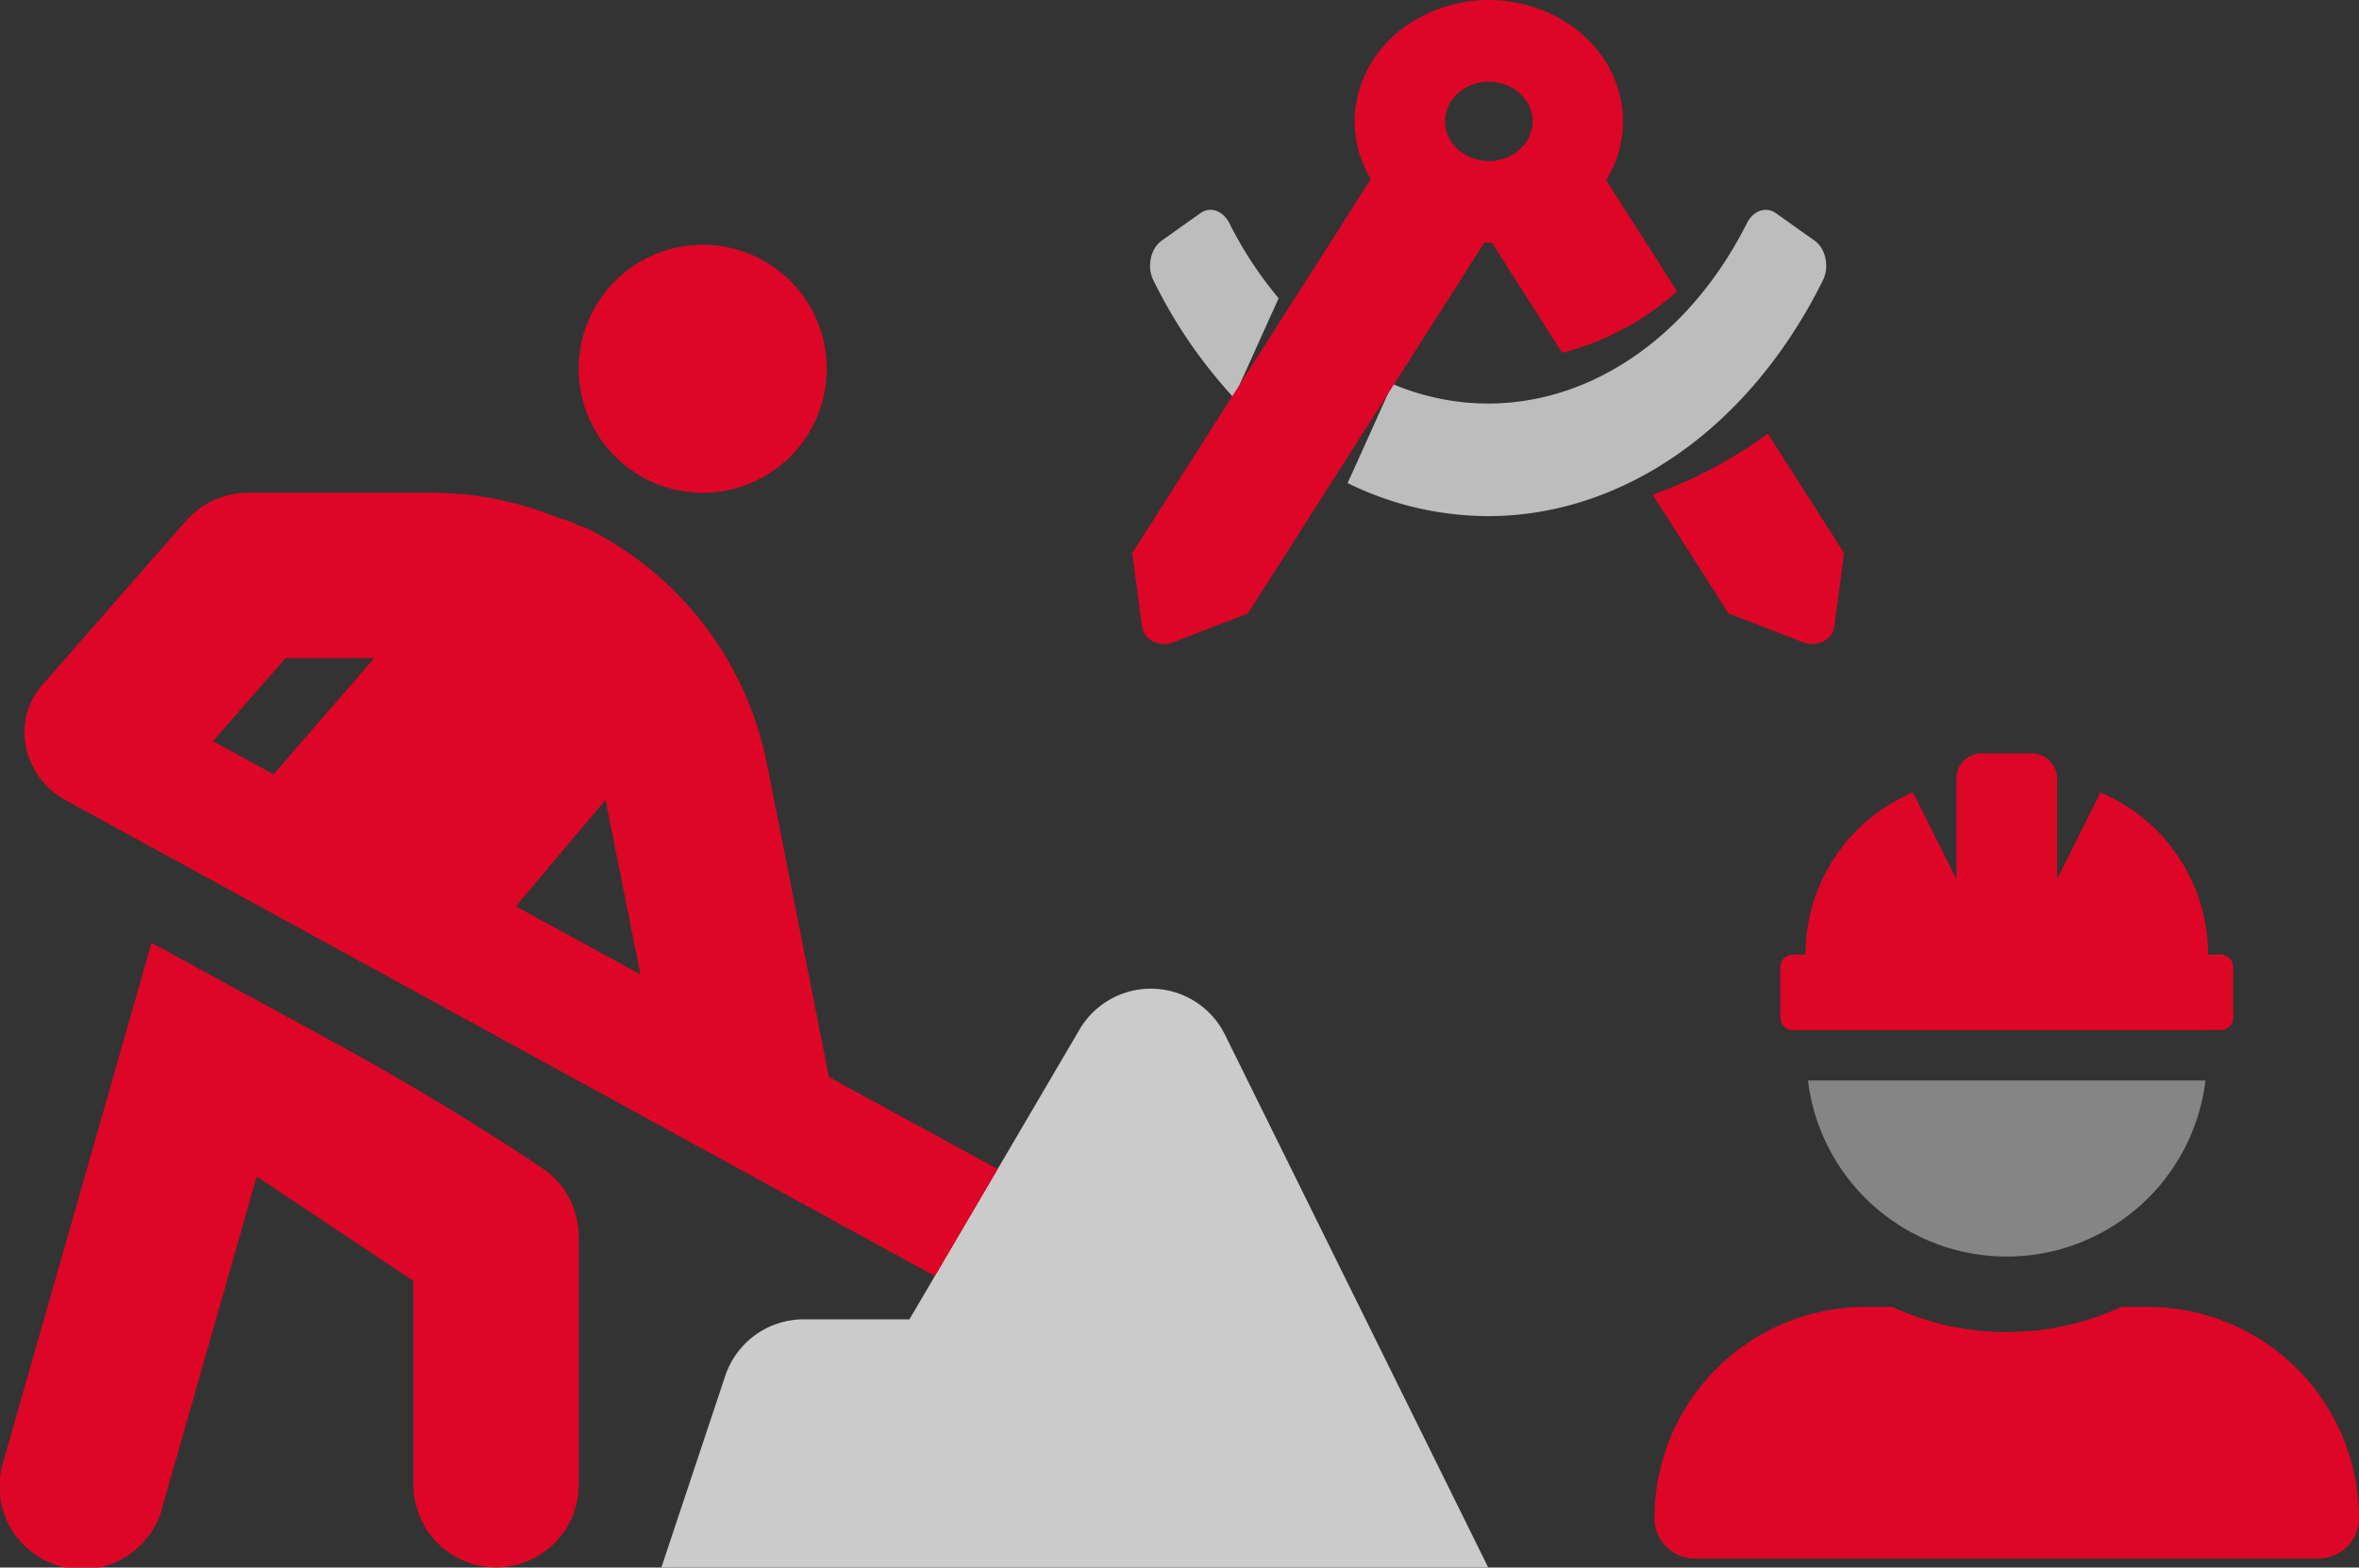<svg xmlns="http://www.w3.org/2000/svg" width="519" height="344.931" viewBox="0 0 519 344.931">
  <rect x="0" y="0" width="519" height="344.931" fill="#333333" stroke="none"/>
  <g id="Icons_menu" data-name="Icons menu" transform="translate(-826 -243.069)">
    <g id="drafting-compass-duotone" transform="translate(1075.096 243.047)">
      <path id="Path_4" data-name="Path 4" d="M10.857,225.4c-1.47-2.97-.572-6.97,1.83-8.669l8.492-6.029c2.263-1.607,5.025-.565,6.432,2.215a85.177,85.177,0,0,0,10.816,16.475L28.555,251.27a108.037,108.037,0,0,1-17.7-25.873Zm147.336,0c1.47-2.97.572-6.97-1.83-8.669L147.87,210.7c-2.263-1.607-5.025-.565-6.432,2.215-16.707,33.08-48.737,47.593-77.985,35.336l-9.842,21.819a70.4,70.4,0,0,0,30.913,7.268C114.41,277.311,142.207,257.714,158.193,225.4Z" transform="translate(-6.216 -163.744)" fill="#fff" opacity="0.678"/>
      <path id="Path_5" data-name="Path 5" d="M139.857,95.45a100.262,100.262,0,0,1-25.343,13.429l16.671,26.132,16.5,6.367a5.352,5.352,0,0,0,4.37-.231,4.435,4.435,0,0,0,2.418-3.3l2.141-16.125ZM104.279,39.684c6.862-11.205,3.968-25.242-6.9-33.454a31.942,31.942,0,0,0-37.6-.177c-10.96,8.109-14.015,22.118-7.282,33.387L0,121.721l2.141,16.125a4.433,4.433,0,0,0,2.412,3.306,5.352,5.352,0,0,0,4.37.237l16.518-6.367,52.035-81.6c.327,0,.655.017.985.017h.685L94.591,77.656a60.2,60.2,0,0,0,25.282-13.523ZM78.462,35.449c-5.322,0-9.636-3.9-9.636-8.72s4.314-8.72,9.636-8.72,9.636,3.9,9.636,8.72S83.783,35.449,78.462,35.449Z" transform="translate(0 0)" fill="#dd0626"/>
    </g>
    <g id="digging-duotone" transform="translate(826.01 296.931)">
      <path id="Path_10" data-name="Path 10" d="M287.3,360.75a18.19,18.19,0,0,0-17.257,12.438L256,415.316H437.888L379.951,298.044a18.19,18.19,0,0,0-31.87-1.222L310.566,360.75Z" transform="translate(-110.494 -124.295)" fill="#fff" opacity="0.745"/>
      <path id="Path_11" data-name="Path 11" d="M154.6,54.566a27.283,27.283,0,1,0-27.283-27.283A27.283,27.283,0,0,0,154.6,54.566ZM119.223,203.124q-22-14.653-45.216-27.334L33.332,153.622.695,267.87a18.2,18.2,0,1,0,34.991,10l20.8-72.846L90.94,227.991v44.841a18.189,18.189,0,0,0,36.378,0V218.266A18.189,18.189,0,0,0,119.223,203.124Zm100.26.261-37.117-20.246-13.642-68.89A73.767,73.767,0,0,0,129.1,62.41c-.568-.284-1.2-.375-1.768-.642a17.621,17.621,0,0,0-4.1-1.518A74.208,74.208,0,0,0,95.9,54.566H54.562a18.187,18.187,0,0,0-13.679,6.2L9.05,97.151a14.716,14.716,0,0,0-1.307,1.8c-5.019,8.014-1.705,18.678,6.6,23.219L205.671,226.922ZM60.189,116.522l-13.352-7.3L62.827,90.944H82.34Zm53.282,29.062,19.741-23.435,7.673,38.39Z" transform="translate(0 0)" fill="#dd0626"/>
    </g>
    <g id="user-hard-hat-duotone" transform="translate(1190 408.857)">
      <path id="Path_20" data-name="Path 20" d="M97.61,208h87.457a44.049,44.049,0,0,1-87.457,0Z" transform="translate(-63.839 -136.036)" fill="#fff" opacity="0.4"/>
      <path id="Path_21" data-name="Path 21" d="M108.5,121.786h-5.778a60.235,60.235,0,0,1-50.444,0H46.5A46.5,46.5,0,0,0,0,168.286a8.857,8.857,0,0,0,8.857,8.857H146.143A8.857,8.857,0,0,0,155,168.286a46.5,46.5,0,0,0-46.5-46.5ZM30.446,60.893h94.107a2.768,2.768,0,0,0,2.768-2.768V47.054a2.768,2.768,0,0,0-2.768-2.768h-2.768A38.75,38.75,0,0,0,98.121,8.58l-9.549,19.1V5.536A5.536,5.536,0,0,0,83.036,0H71.964a5.536,5.536,0,0,0-5.536,5.536V27.679L56.879,8.58A38.75,38.75,0,0,0,33.214,44.286H30.446a2.768,2.768,0,0,0-2.768,2.768V58.125A2.768,2.768,0,0,0,30.446,60.893Z" fill="#dd0626"/>
    </g>
  </g>
</svg>
